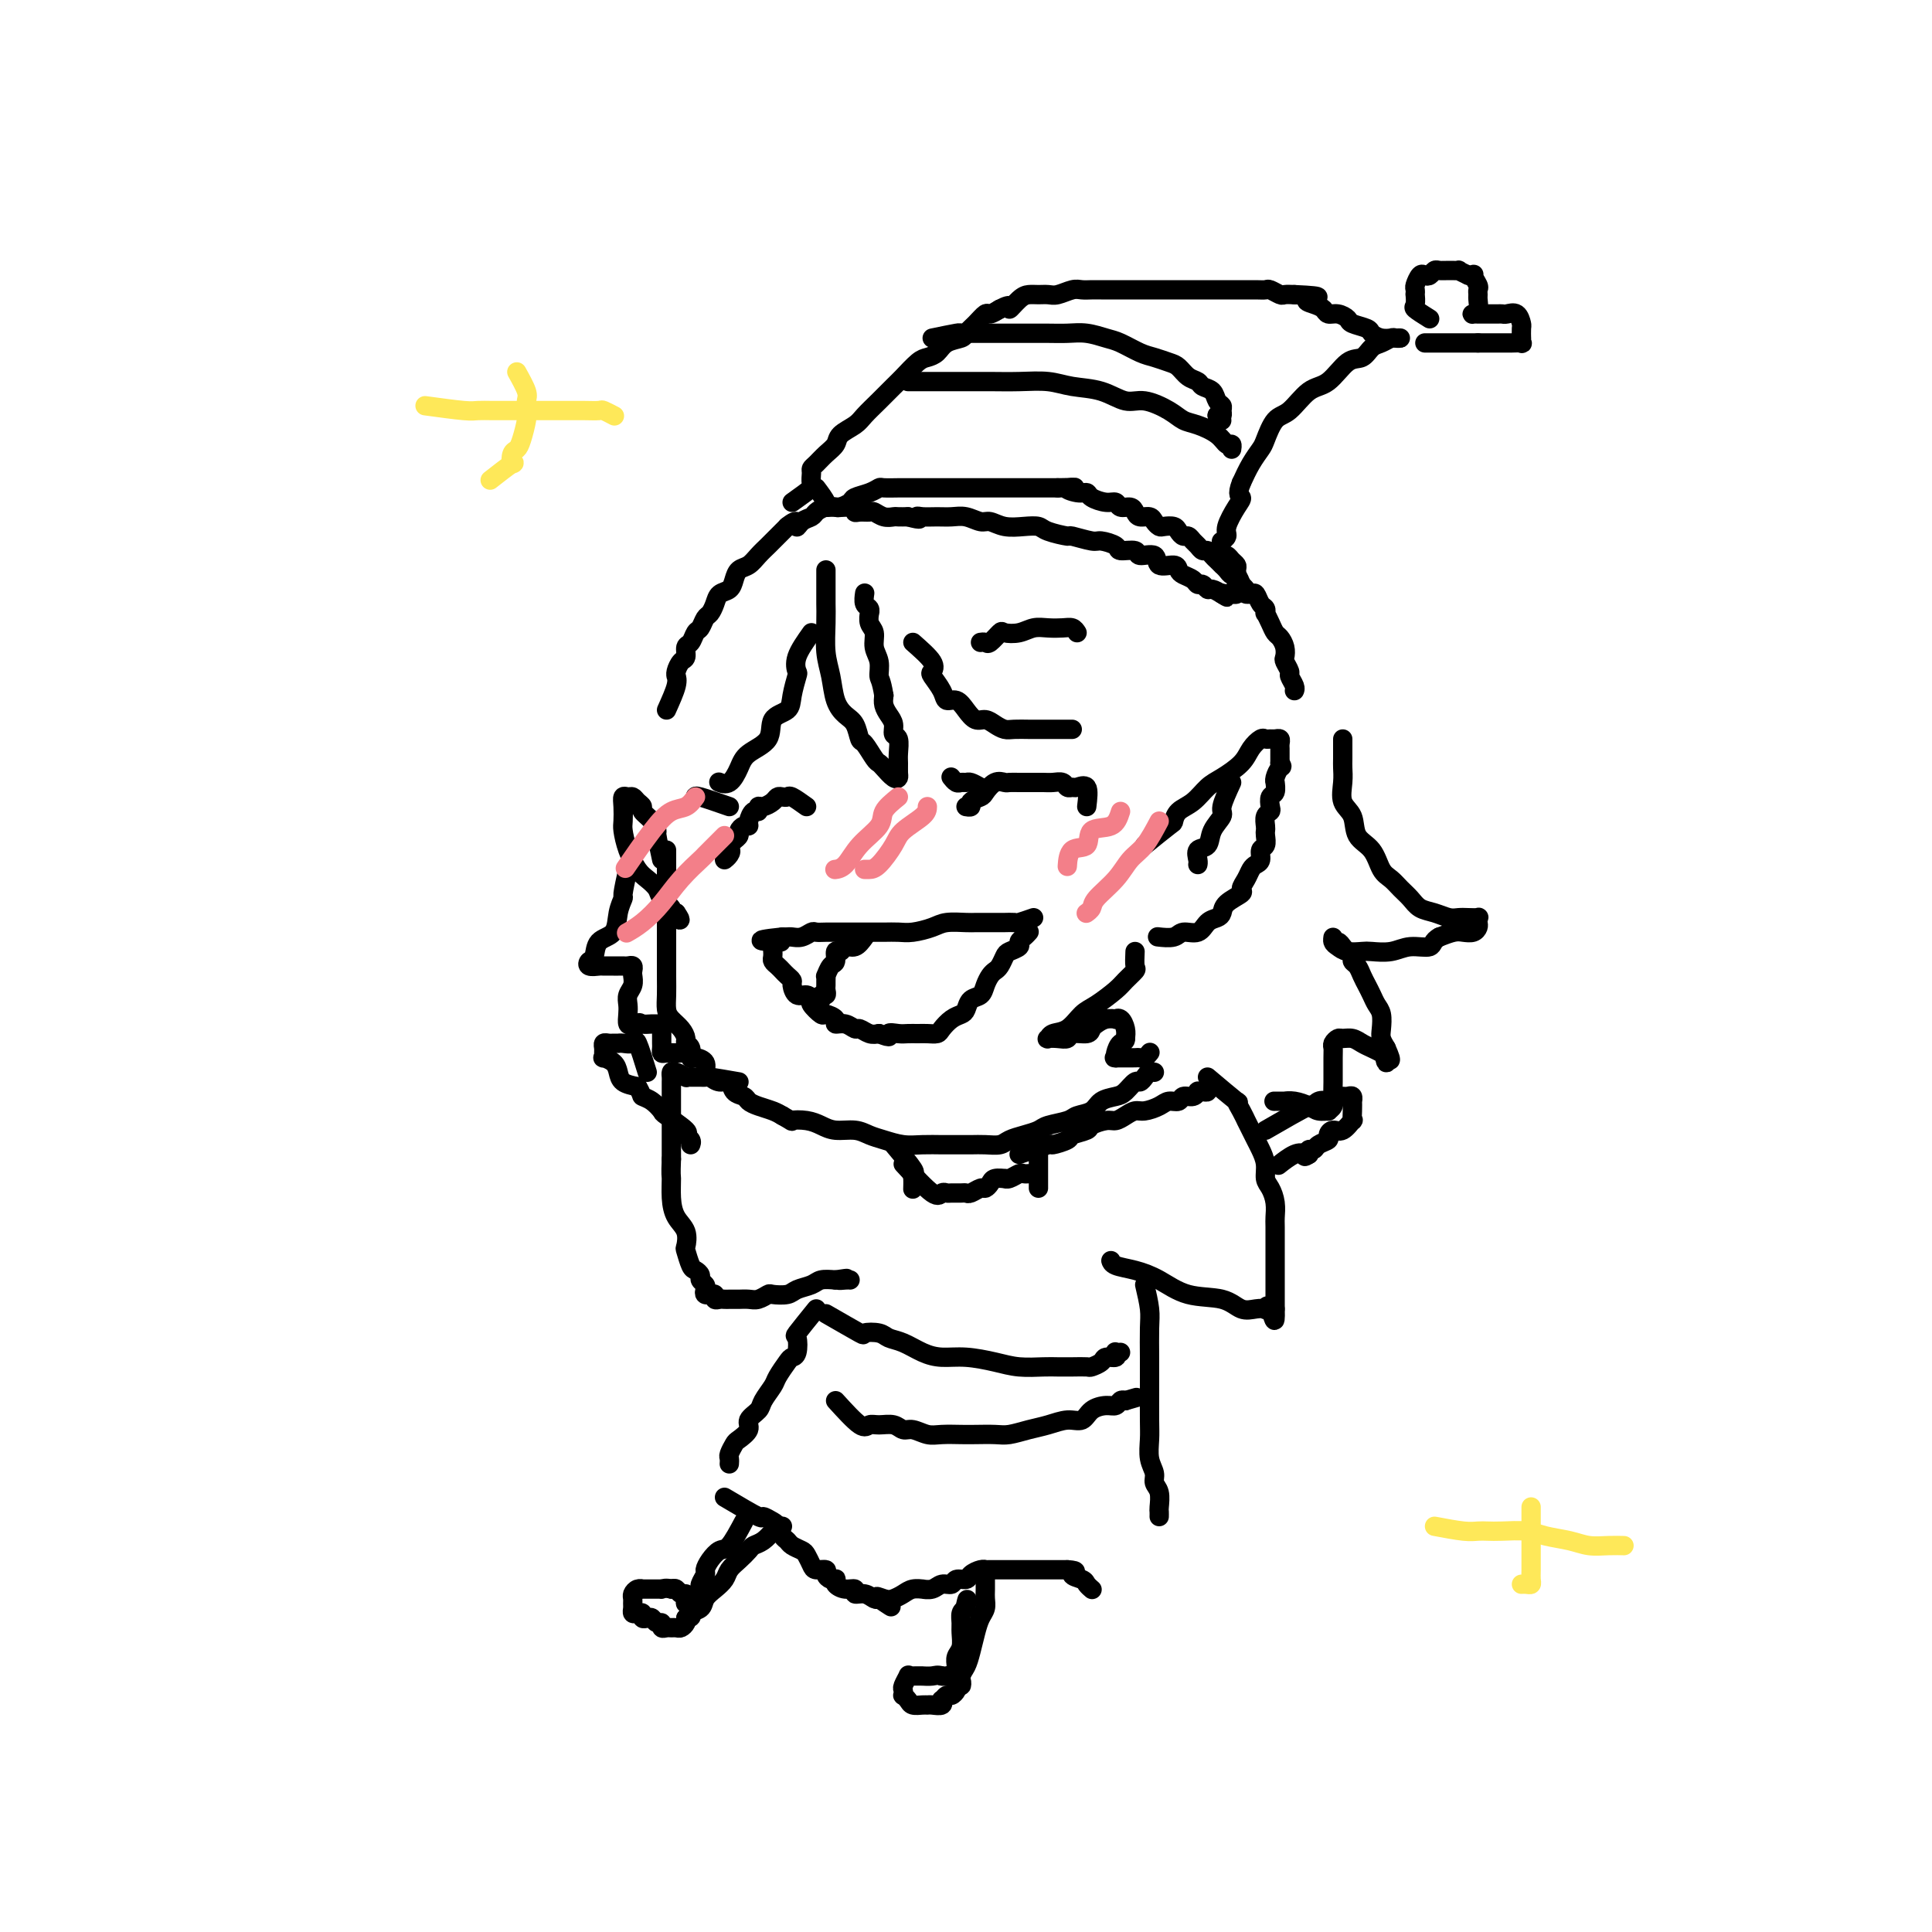<svg viewBox='0 0 400 400' version='1.1' xmlns='http://www.w3.org/2000/svg' xmlns:xlink='http://www.w3.org/1999/xlink'><g fill='none' stroke='#000000' stroke-width='4' stroke-linecap='round' stroke-linejoin='round'><path d='M138,176c-0.000,1.851 -0.000,3.703 0,5c0.000,1.297 0.000,2.041 0,3c-0.000,0.959 -0.001,2.133 0,4c0.001,1.867 0.002,4.425 0,7c-0.002,2.575 -0.008,5.165 0,7c0.008,1.835 0.031,2.915 0,4c-0.031,1.085 -0.114,2.175 0,3c0.114,0.825 0.427,1.386 1,2c0.573,0.614 1.407,1.283 2,2c0.593,0.717 0.945,1.484 1,2c0.055,0.516 -0.188,0.781 0,1c0.188,0.219 0.806,0.391 1,1c0.194,0.609 -0.037,1.654 0,2c0.037,0.346 0.341,-0.008 1,0c0.659,0.008 1.672,0.379 2,1c0.328,0.621 -0.029,1.494 0,2c0.029,0.506 0.446,0.646 1,1c0.554,0.354 1.247,0.921 2,1c0.753,0.079 1.566,-0.330 2,0c0.434,0.330 0.490,1.398 1,2c0.510,0.602 1.474,0.739 2,1c0.526,0.261 0.615,0.647 1,1c0.385,0.353 1.065,0.672 2,1c0.935,0.328 2.124,0.665 3,1c0.876,0.335 1.438,0.667 2,1'/><path d='M162,231c2.631,1.476 1.709,1.165 2,1c0.291,-0.165 1.796,-0.185 3,0c1.204,0.185 2.106,0.574 3,1c0.894,0.426 1.778,0.888 3,1c1.222,0.112 2.780,-0.128 4,0c1.220,0.128 2.101,0.623 3,1c0.899,0.377 1.815,0.637 3,1c1.185,0.363 2.638,0.829 4,1c1.362,0.171 2.633,0.046 4,0c1.367,-0.046 2.831,-0.011 4,0c1.169,0.011 2.041,0.000 3,0c0.959,-0.000 2.003,0.011 3,0c0.997,-0.011 1.948,-0.044 3,0c1.052,0.044 2.205,0.167 3,0c0.795,-0.167 1.232,-0.622 2,-1c0.768,-0.378 1.867,-0.679 3,-1c1.133,-0.321 2.299,-0.662 3,-1c0.701,-0.338 0.935,-0.671 2,-1c1.065,-0.329 2.961,-0.652 4,-1c1.039,-0.348 1.223,-0.722 2,-1c0.777,-0.278 2.148,-0.460 3,-1c0.852,-0.540 1.184,-1.436 2,-2c0.816,-0.564 2.117,-0.795 3,-1c0.883,-0.205 1.350,-0.384 2,-1c0.650,-0.616 1.484,-1.668 2,-2c0.516,-0.332 0.713,0.055 1,0c0.287,-0.055 0.665,-0.551 1,-1c0.335,-0.449 0.629,-0.852 1,-1c0.371,-0.148 0.820,-0.042 1,0c0.180,0.042 0.090,0.021 0,0'/><path d='M214,190c-1.213,0.423 -2.426,0.845 -3,1c-0.574,0.155 -0.510,0.041 -1,0c-0.490,-0.041 -1.533,-0.011 -2,0c-0.467,0.011 -0.359,0.002 -1,0c-0.641,-0.002 -2.032,0.002 -3,0c-0.968,-0.002 -1.512,-0.011 -2,0c-0.488,0.011 -0.921,0.041 -2,0c-1.079,-0.041 -2.806,-0.155 -4,0c-1.194,0.155 -1.856,0.577 -3,1c-1.144,0.423 -2.770,0.845 -4,1c-1.230,0.155 -2.063,0.041 -3,0c-0.937,-0.041 -1.976,-0.011 -3,0c-1.024,0.011 -2.031,0.003 -3,0c-0.969,-0.003 -1.899,-0.001 -3,0c-1.101,0.001 -2.374,-0.001 -3,0c-0.626,0.001 -0.604,0.004 -1,0c-0.396,-0.004 -1.209,-0.015 -2,0c-0.791,0.015 -1.560,0.057 -2,0c-0.440,-0.057 -0.552,-0.211 -1,0c-0.448,0.211 -1.234,0.789 -2,1c-0.766,0.211 -1.514,0.057 -2,0c-0.486,-0.057 -0.710,-0.016 -1,0c-0.290,0.016 -0.645,0.008 -1,0'/><path d='M162,194c-8.210,0.842 -2.736,0.948 -1,1c1.736,0.052 -0.267,0.052 -1,0c-0.733,-0.052 -0.196,-0.154 0,0c0.196,0.154 0.052,0.566 0,1c-0.052,0.434 -0.011,0.890 0,1c0.011,0.110 -0.008,-0.125 0,0c0.008,0.125 0.043,0.611 0,1c-0.043,0.389 -0.165,0.682 0,1c0.165,0.318 0.618,0.661 1,1c0.382,0.339 0.693,0.673 1,1c0.307,0.327 0.611,0.647 1,1c0.389,0.353 0.865,0.739 1,1c0.135,0.261 -0.071,0.397 0,1c0.071,0.603 0.418,1.672 1,2c0.582,0.328 1.397,-0.085 2,0c0.603,0.085 0.993,0.666 1,1c0.007,0.334 -0.367,0.419 0,1c0.367,0.581 1.477,1.657 2,2c0.523,0.343 0.459,-0.048 1,0c0.541,0.048 1.688,0.534 2,1c0.312,0.466 -0.212,0.913 0,1c0.212,0.087 1.159,-0.187 2,0c0.841,0.187 1.576,0.834 2,1c0.424,0.166 0.537,-0.147 1,0c0.463,0.147 1.275,0.756 2,1c0.725,0.244 1.362,0.122 2,0'/><path d='M182,214c2.987,1.238 1.955,0.331 2,0c0.045,-0.331 1.168,-0.088 2,0c0.832,0.088 1.374,0.022 2,0c0.626,-0.022 1.336,0.002 2,0c0.664,-0.002 1.281,-0.028 2,0c0.719,0.028 1.541,0.111 2,0c0.459,-0.111 0.556,-0.415 1,-1c0.444,-0.585 1.236,-1.451 2,-2c0.764,-0.549 1.500,-0.780 2,-1c0.500,-0.220 0.764,-0.430 1,-1c0.236,-0.570 0.444,-1.501 1,-2c0.556,-0.499 1.458,-0.566 2,-1c0.542,-0.434 0.723,-1.233 1,-2c0.277,-0.767 0.650,-1.501 1,-2c0.350,-0.499 0.676,-0.764 1,-1c0.324,-0.236 0.646,-0.445 1,-1c0.354,-0.555 0.739,-1.458 1,-2c0.261,-0.542 0.399,-0.723 1,-1c0.601,-0.277 1.663,-0.649 2,-1c0.337,-0.351 -0.053,-0.683 0,-1c0.053,-0.317 0.550,-0.621 1,-1c0.450,-0.379 0.852,-0.833 1,-1c0.148,-0.167 0.042,-0.048 0,0c-0.042,0.048 -0.021,0.024 0,0'/><path d='M179,194c-0.641,0.880 -1.281,1.759 -2,2c-0.719,0.241 -1.516,-0.158 -2,0c-0.484,0.158 -0.655,0.873 -1,1c-0.345,0.127 -0.863,-0.335 -1,0c-0.137,0.335 0.107,1.466 0,2c-0.107,0.534 -0.564,0.472 -1,1c-0.436,0.528 -0.849,1.647 -1,2c-0.151,0.353 -0.039,-0.059 0,0c0.039,0.059 0.007,0.589 0,1c-0.007,0.411 0.012,0.702 0,1c-0.012,0.298 -0.056,0.602 0,1c0.056,0.398 0.211,0.890 0,1c-0.211,0.110 -0.788,-0.163 -1,0c-0.212,0.163 -0.061,0.761 0,1c0.061,0.239 0.030,0.120 0,0'/><path d='M225,167c0.203,-1.693 0.406,-3.386 0,-4c-0.406,-0.614 -1.421,-0.151 -2,0c-0.579,0.151 -0.721,-0.012 -1,0c-0.279,0.012 -0.695,0.199 -1,0c-0.305,-0.199 -0.501,-0.785 -1,-1c-0.499,-0.215 -1.302,-0.057 -2,0c-0.698,0.057 -1.290,0.015 -2,0c-0.710,-0.015 -1.537,-0.004 -2,0c-0.463,0.004 -0.560,-0.001 -1,0c-0.440,0.001 -1.221,0.007 -2,0c-0.779,-0.007 -1.555,-0.027 -2,0c-0.445,0.027 -0.558,0.101 -1,0c-0.442,-0.101 -1.214,-0.377 -2,0c-0.786,0.377 -1.587,1.407 -2,2c-0.413,0.593 -0.437,0.747 -1,1c-0.563,0.253 -1.667,0.604 -2,1c-0.333,0.396 0.103,0.837 0,1c-0.103,0.163 -0.744,0.046 -1,0c-0.256,-0.046 -0.128,-0.023 0,0'/><path d='M167,167c-1.178,-0.844 -2.356,-1.688 -3,-2c-0.644,-0.312 -0.753,-0.094 -1,0c-0.247,0.094 -0.630,0.062 -1,0c-0.370,-0.062 -0.725,-0.156 -1,0c-0.275,0.156 -0.469,0.562 -1,1c-0.531,0.438 -1.400,0.908 -2,1c-0.600,0.092 -0.931,-0.196 -1,0c-0.069,0.196 0.122,0.875 0,1c-0.122,0.125 -0.559,-0.303 -1,0c-0.441,0.303 -0.888,1.338 -1,2c-0.112,0.662 0.111,0.951 0,1c-0.111,0.049 -0.555,-0.142 -1,0c-0.445,0.142 -0.893,0.615 -1,1c-0.107,0.385 0.125,0.681 0,1c-0.125,0.319 -0.607,0.663 -1,1c-0.393,0.337 -0.696,0.669 -1,1'/><path d='M151,175c-1.563,1.729 -0.470,1.051 0,1c0.470,-0.051 0.319,0.525 0,1c-0.319,0.475 -0.805,0.850 -1,1c-0.195,0.150 -0.097,0.075 0,0'/><path d='M171,118c0.002,1.968 0.004,3.935 0,5c-0.004,1.065 -0.013,1.226 0,2c0.013,0.774 0.048,2.161 0,4c-0.048,1.839 -0.178,4.129 0,6c0.178,1.871 0.664,3.321 1,5c0.336,1.679 0.523,3.585 1,5c0.477,1.415 1.245,2.337 2,3c0.755,0.663 1.498,1.067 2,2c0.502,0.933 0.763,2.395 1,3c0.237,0.605 0.448,0.351 1,1c0.552,0.649 1.444,2.199 2,3c0.556,0.801 0.776,0.854 1,1c0.224,0.146 0.452,0.387 1,1c0.548,0.613 1.414,1.599 2,2c0.586,0.401 0.890,0.216 1,0c0.110,-0.216 0.025,-0.463 0,-1c-0.025,-0.537 0.008,-1.365 0,-2c-0.008,-0.635 -0.057,-1.076 0,-2c0.057,-0.924 0.222,-2.330 0,-3c-0.222,-0.670 -0.830,-0.602 -1,-1c-0.170,-0.398 0.099,-1.261 0,-2c-0.099,-0.739 -0.565,-1.353 -1,-2c-0.435,-0.647 -0.839,-1.328 -1,-2c-0.161,-0.672 -0.081,-1.336 0,-2'/><path d='M183,144c-0.553,-3.391 -0.937,-3.369 -1,-4c-0.063,-0.631 0.193,-1.914 0,-3c-0.193,-1.086 -0.837,-1.975 -1,-3c-0.163,-1.025 0.153,-2.187 0,-3c-0.153,-0.813 -0.777,-1.277 -1,-2c-0.223,-0.723 -0.046,-1.704 0,-2c0.046,-0.296 -0.040,0.092 0,0c0.040,-0.092 0.207,-0.664 0,-1c-0.207,-0.336 -0.786,-0.437 -1,-1c-0.214,-0.563 -0.061,-1.590 0,-2c0.061,-0.410 0.031,-0.205 0,0'/><path d='M168,131c-1.260,1.777 -2.521,3.554 -3,5c-0.479,1.446 -0.178,2.559 0,3c0.178,0.441 0.233,0.208 0,1c-0.233,0.792 -0.756,2.610 -1,4c-0.244,1.390 -0.211,2.353 -1,3c-0.789,0.647 -2.399,0.980 -3,2c-0.601,1.020 -0.193,2.729 -1,4c-0.807,1.271 -2.830,2.106 -4,3c-1.170,0.894 -1.489,1.848 -2,3c-0.511,1.152 -1.215,2.502 -2,3c-0.785,0.498 -1.653,0.142 -2,0c-0.347,-0.142 -0.174,-0.071 0,0'/><path d='M189,133c1.676,1.475 3.351,2.949 4,4c0.649,1.051 0.271,1.678 0,2c-0.271,0.322 -0.435,0.341 0,1c0.435,0.659 1.467,1.960 2,3c0.533,1.040 0.565,1.819 1,2c0.435,0.181 1.271,-0.236 2,0c0.729,0.236 1.350,1.125 2,2c0.650,0.875 1.328,1.737 2,2c0.672,0.263 1.339,-0.073 2,0c0.661,0.073 1.318,0.555 2,1c0.682,0.445 1.390,0.851 2,1c0.610,0.149 1.122,0.040 2,0c0.878,-0.040 2.123,-0.011 3,0c0.877,0.011 1.388,0.003 2,0c0.612,-0.003 1.327,-0.001 2,0c0.673,0.001 1.304,0.000 2,0c0.696,-0.000 1.457,-0.000 2,0c0.543,0.000 0.870,0.000 1,0c0.130,-0.000 0.065,-0.000 0,0'/><path d='M223,131c-0.268,-0.421 -0.535,-0.841 -1,-1c-0.465,-0.159 -1.126,-0.056 -2,0c-0.874,0.056 -1.959,0.066 -3,0c-1.041,-0.066 -2.037,-0.206 -3,0c-0.963,0.206 -1.893,0.759 -3,1c-1.107,0.241 -2.391,0.170 -3,0c-0.609,-0.170 -0.542,-0.438 -1,0c-0.458,0.438 -1.442,1.581 -2,2c-0.558,0.419 -0.689,0.113 -1,0c-0.311,-0.113 -0.803,-0.032 -1,0c-0.197,0.032 -0.098,0.016 0,0'/><path d='M203,163c-0.756,-0.425 -1.513,-0.850 -2,-1c-0.487,-0.150 -0.705,-0.026 -1,0c-0.295,0.026 -0.667,-0.044 -1,0c-0.333,0.044 -0.628,0.204 -1,0c-0.372,-0.204 -0.821,-0.773 -1,-1c-0.179,-0.227 -0.090,-0.114 0,0'/><path d='M151,167c-2.422,-0.844 -4.844,-1.689 -6,-2c-1.156,-0.311 -1.044,-0.089 -1,0c0.044,0.089 0.022,0.044 0,0'/><path d='M138,147c0.847,-1.883 1.694,-3.765 2,-5c0.306,-1.235 0.072,-1.821 0,-2c-0.072,-0.179 0.018,0.050 0,0c-0.018,-0.050 -0.146,-0.379 0,-1c0.146,-0.621 0.564,-1.532 1,-2c0.436,-0.468 0.890,-0.491 1,-1c0.110,-0.509 -0.125,-1.502 0,-2c0.125,-0.498 0.611,-0.500 1,-1c0.389,-0.500 0.682,-1.499 1,-2c0.318,-0.501 0.662,-0.505 1,-1c0.338,-0.495 0.672,-1.480 1,-2c0.328,-0.520 0.651,-0.576 1,-1c0.349,-0.424 0.722,-1.217 1,-2c0.278,-0.783 0.459,-1.557 1,-2c0.541,-0.443 1.443,-0.555 2,-1c0.557,-0.445 0.769,-1.222 1,-2c0.231,-0.778 0.482,-1.557 1,-2c0.518,-0.443 1.304,-0.552 2,-1c0.696,-0.448 1.303,-1.236 2,-2c0.697,-0.764 1.486,-1.504 2,-2c0.514,-0.496 0.754,-0.749 1,-1c0.246,-0.251 0.499,-0.500 1,-1c0.501,-0.500 1.251,-1.250 2,-2'/><path d='M163,109c2.588,-2.118 2.058,-0.414 2,0c-0.058,0.414 0.356,-0.464 1,-1c0.644,-0.536 1.519,-0.731 2,-1c0.481,-0.269 0.567,-0.611 1,-1c0.433,-0.389 1.214,-0.825 2,-1c0.786,-0.175 1.579,-0.088 2,0c0.421,0.088 0.470,0.177 1,0c0.530,-0.177 1.540,-0.622 2,-1c0.460,-0.378 0.369,-0.690 1,-1c0.631,-0.310 1.986,-0.619 3,-1c1.014,-0.381 1.689,-0.834 2,-1c0.311,-0.166 0.257,-0.044 1,0c0.743,0.044 2.282,0.012 3,0c0.718,-0.012 0.615,-0.003 1,0c0.385,0.003 1.257,0.001 2,0c0.743,-0.001 1.355,-0.000 2,0c0.645,0.000 1.322,0.000 2,0c0.678,-0.000 1.355,-0.000 2,0c0.645,0.000 1.257,0.000 2,0c0.743,-0.000 1.616,-0.000 2,0c0.384,0.000 0.278,0.000 1,0c0.722,-0.000 2.271,-0.000 3,0c0.729,0.000 0.637,0.000 1,0c0.363,-0.000 1.182,-0.000 2,0c0.818,0.000 1.637,0.000 2,0c0.363,-0.000 0.271,-0.000 1,0c0.729,0.000 2.278,0.000 3,0c0.722,-0.000 0.616,-0.000 1,0c0.384,0.000 1.257,0.000 2,0c0.743,-0.000 1.355,-0.000 2,0c0.645,0.000 1.322,0.000 2,0'/><path d='M219,101c5.932,-0.064 2.762,-0.223 2,0c-0.762,0.223 0.885,0.829 2,1c1.115,0.171 1.698,-0.094 2,0c0.302,0.094 0.322,0.546 1,1c0.678,0.454 2.013,0.909 3,1c0.987,0.091 1.625,-0.182 2,0c0.375,0.182 0.485,0.819 1,1c0.515,0.181 1.433,-0.092 2,0c0.567,0.092 0.782,0.550 1,1c0.218,0.450 0.439,0.891 1,1c0.561,0.109 1.464,-0.115 2,0c0.536,0.115 0.707,0.569 1,1c0.293,0.431 0.708,0.837 1,1c0.292,0.163 0.459,0.081 1,0c0.541,-0.081 1.454,-0.162 2,0c0.546,0.162 0.724,0.568 1,1c0.276,0.432 0.651,0.890 1,1c0.349,0.110 0.671,-0.129 1,0c0.329,0.129 0.666,0.626 1,1c0.334,0.374 0.667,0.625 1,1c0.333,0.375 0.668,0.875 1,1c0.332,0.125 0.663,-0.125 1,0c0.337,0.125 0.682,0.625 1,1c0.318,0.375 0.610,0.627 1,1c0.390,0.373 0.878,0.869 1,1c0.122,0.131 -0.121,-0.101 0,0c0.121,0.101 0.607,0.535 1,1c0.393,0.465 0.693,0.960 1,1c0.307,0.040 0.621,-0.374 1,0c0.379,0.374 0.823,1.535 1,2c0.177,0.465 0.089,0.232 0,0'/><path d='M257,121c2.345,2.302 1.206,2.055 1,2c-0.206,-0.055 0.519,0.080 1,0c0.481,-0.080 0.716,-0.377 1,0c0.284,0.377 0.615,1.427 1,2c0.385,0.573 0.824,0.668 1,1c0.176,0.332 0.088,0.900 0,1c-0.088,0.100 -0.178,-0.269 0,0c0.178,0.269 0.622,1.175 1,2c0.378,0.825 0.689,1.568 1,2c0.311,0.432 0.623,0.554 1,1c0.377,0.446 0.818,1.218 1,2c0.182,0.782 0.105,1.575 0,2c-0.105,0.425 -0.238,0.482 0,1c0.238,0.518 0.848,1.498 1,2c0.152,0.502 -0.155,0.526 0,1c0.155,0.474 0.773,1.397 1,2c0.227,0.603 0.065,0.887 0,1c-0.065,0.113 -0.032,0.057 0,0'/><path d='M237,175c2.011,-1.628 4.023,-3.255 5,-4c0.977,-0.745 0.921,-0.607 1,-1c0.079,-0.393 0.294,-1.315 1,-2c0.706,-0.685 1.904,-1.131 3,-2c1.096,-0.869 2.090,-2.160 3,-3c0.910,-0.840 1.735,-1.230 3,-2c1.265,-0.770 2.969,-1.919 4,-3c1.031,-1.081 1.389,-2.093 2,-3c0.611,-0.907 1.474,-1.708 2,-2c0.526,-0.292 0.715,-0.075 1,0c0.285,0.075 0.665,0.009 1,0c0.335,-0.009 0.626,0.039 1,0c0.374,-0.039 0.832,-0.165 1,0c0.168,0.165 0.045,0.622 0,1c-0.045,0.378 -0.012,0.676 0,1c0.012,0.324 0.003,0.675 0,1c-0.003,0.325 -0.001,0.626 0,1c0.001,0.374 0.000,0.821 0,1c-0.000,0.179 -0.000,0.089 0,0'/><path d='M265,158c0.680,0.897 0.379,0.640 0,1c-0.379,0.360 -0.837,1.338 -1,2c-0.163,0.662 -0.030,1.007 0,1c0.030,-0.007 -0.044,-0.367 0,0c0.044,0.367 0.204,1.459 0,2c-0.204,0.541 -0.773,0.530 -1,1c-0.227,0.470 -0.113,1.422 0,2c0.113,0.578 0.226,0.784 0,1c-0.226,0.216 -0.792,0.443 -1,1c-0.208,0.557 -0.060,1.444 0,2c0.060,0.556 0.031,0.783 0,1c-0.031,0.217 -0.064,0.426 0,1c0.064,0.574 0.224,1.515 0,2c-0.224,0.485 -0.833,0.514 -1,1c-0.167,0.486 0.108,1.430 0,2c-0.108,0.570 -0.601,0.768 -1,1c-0.399,0.232 -0.706,0.499 -1,1c-0.294,0.501 -0.576,1.237 -1,2c-0.424,0.763 -0.991,1.553 -1,2c-0.009,0.447 0.541,0.552 0,1c-0.541,0.448 -2.174,1.238 -3,2c-0.826,0.762 -0.844,1.495 -1,2c-0.156,0.505 -0.449,0.780 -1,1c-0.551,0.220 -1.360,0.385 -2,1c-0.640,0.615 -1.111,1.681 -2,2c-0.889,0.319 -2.197,-0.110 -3,0c-0.803,0.110 -1.101,0.761 -2,1c-0.899,0.239 -2.400,0.068 -3,0c-0.600,-0.068 -0.300,-0.034 0,0'/><path d='M255,162c-0.902,1.955 -1.804,3.909 -2,5c-0.196,1.091 0.316,1.318 0,2c-0.316,0.682 -1.458,1.819 -2,3c-0.542,1.181 -0.485,2.408 -1,3c-0.515,0.592 -1.602,0.551 -2,1c-0.398,0.449 -0.107,1.390 0,2c0.107,0.610 0.031,0.889 0,1c-0.031,0.111 -0.015,0.056 0,0'/><path d='M278,153c0.004,1.527 0.008,3.054 0,4c-0.008,0.946 -0.029,1.310 0,2c0.029,0.690 0.109,1.705 0,3c-0.109,1.295 -0.405,2.868 0,4c0.405,1.132 1.512,1.822 2,3c0.488,1.178 0.357,2.843 1,4c0.643,1.157 2.059,1.804 3,3c0.941,1.196 1.406,2.940 2,4c0.594,1.060 1.317,1.436 2,2c0.683,0.564 1.327,1.318 2,2c0.673,0.682 1.373,1.293 2,2c0.627,0.707 1.179,1.510 2,2c0.821,0.490 1.912,0.667 3,1c1.088,0.333 2.172,0.820 3,1c0.828,0.180 1.399,0.051 2,0c0.601,-0.051 1.234,-0.025 2,0c0.766,0.025 1.667,0.049 2,0c0.333,-0.049 0.097,-0.171 0,0c-0.097,0.171 -0.056,0.633 0,1c0.056,0.367 0.125,0.637 0,1c-0.125,0.363 -0.446,0.819 -1,1c-0.554,0.181 -1.341,0.087 -2,0c-0.659,-0.087 -1.188,-0.168 -2,0c-0.812,0.168 -1.906,0.584 -3,1'/><path d='M298,194c-1.497,0.779 -1.239,1.725 -2,2c-0.761,0.275 -2.539,-0.122 -4,0c-1.461,0.122 -2.604,0.762 -4,1c-1.396,0.238 -3.043,0.076 -4,0c-0.957,-0.076 -1.223,-0.064 -2,0c-0.777,0.064 -2.065,0.179 -3,0c-0.935,-0.179 -1.515,-0.651 -2,-1c-0.485,-0.349 -0.873,-0.574 -1,-1c-0.127,-0.426 0.007,-1.053 0,-1c-0.007,0.053 -0.156,0.788 0,1c0.156,0.212 0.615,-0.098 1,0c0.385,0.098 0.695,0.603 1,1c0.305,0.397 0.607,0.687 1,1c0.393,0.313 0.879,0.650 1,1c0.121,0.350 -0.122,0.712 0,1c0.122,0.288 0.610,0.500 1,1c0.390,0.500 0.683,1.288 1,2c0.317,0.712 0.660,1.349 1,2c0.340,0.651 0.679,1.315 1,2c0.321,0.685 0.625,1.391 1,2c0.375,0.609 0.822,1.122 1,2c0.178,0.878 0.086,2.121 0,3c-0.086,0.879 -0.168,1.394 0,2c0.168,0.606 0.584,1.303 1,2'/><path d='M287,217c1.704,3.783 0.465,2.240 0,2c-0.465,-0.240 -0.155,0.823 0,1c0.155,0.177 0.155,-0.531 0,-1c-0.155,-0.469 -0.465,-0.700 -1,-1c-0.535,-0.300 -1.295,-0.670 -2,-1c-0.705,-0.330 -1.356,-0.621 -2,-1c-0.644,-0.379 -1.283,-0.845 -2,-1c-0.717,-0.155 -1.513,0.000 -2,0c-0.487,-0.000 -0.666,-0.155 -1,0c-0.334,0.155 -0.822,0.622 -1,1c-0.178,0.378 -0.047,0.668 0,1c0.047,0.332 0.008,0.706 0,2c-0.008,1.294 0.014,3.509 0,5c-0.014,1.491 -0.062,2.257 0,3c0.062,0.743 0.236,1.464 0,2c-0.236,0.536 -0.881,0.886 -1,1c-0.119,0.114 0.290,-0.008 0,0c-0.290,0.008 -1.277,0.146 -2,0c-0.723,-0.146 -1.182,-0.575 -2,-1c-0.818,-0.425 -1.995,-0.846 -3,-1c-1.005,-0.154 -1.836,-0.041 -2,0c-0.164,0.041 0.341,0.011 0,0c-0.341,-0.011 -1.526,-0.003 -2,0c-0.474,0.003 -0.237,0.002 0,0'/><path d='M137,178c-0.436,-2.046 -0.873,-4.092 -1,-5c-0.127,-0.908 0.054,-0.677 0,-1c-0.054,-0.323 -0.343,-1.201 -1,-2c-0.657,-0.799 -1.681,-1.520 -2,-2c-0.319,-0.480 0.069,-0.718 0,-1c-0.069,-0.282 -0.593,-0.607 -1,-1c-0.407,-0.393 -0.697,-0.856 -1,-1c-0.303,-0.144 -0.618,0.029 -1,0c-0.382,-0.029 -0.832,-0.259 -1,0c-0.168,0.259 -0.053,1.007 0,2c0.053,0.993 0.044,2.230 0,3c-0.044,0.770 -0.124,1.074 0,2c0.124,0.926 0.452,2.474 1,4c0.548,1.526 1.318,3.028 2,4c0.682,0.972 1.278,1.413 2,2c0.722,0.587 1.569,1.320 2,2c0.431,0.680 0.445,1.306 1,2c0.555,0.694 1.649,1.456 2,2c0.351,0.544 -0.043,0.870 0,1c0.043,0.130 0.521,0.065 1,0'/><path d='M140,189c1.556,2.244 0.444,1.356 0,1c-0.444,-0.356 -0.222,-0.178 0,0'/><path d='M130,180c-0.451,2.061 -0.902,4.122 -1,5c-0.098,0.878 0.157,0.571 0,1c-0.157,0.429 -0.725,1.592 -1,3c-0.275,1.408 -0.258,3.061 -1,4c-0.742,0.939 -2.244,1.166 -3,2c-0.756,0.834 -0.765,2.276 -1,3c-0.235,0.724 -0.697,0.730 -1,1c-0.303,0.270 -0.446,0.804 0,1c0.446,0.196 1.482,0.052 2,0c0.518,-0.052 0.520,-0.014 1,0c0.480,0.014 1.439,0.003 2,0c0.561,-0.003 0.725,0.002 1,0c0.275,-0.002 0.662,-0.013 1,0c0.338,0.013 0.627,0.048 1,0c0.373,-0.048 0.828,-0.179 1,0c0.172,0.179 0.060,0.667 0,1c-0.060,0.333 -0.068,0.512 0,1c0.068,0.488 0.214,1.287 0,2c-0.214,0.713 -0.787,1.340 -1,2c-0.213,0.660 -0.068,1.352 0,2c0.068,0.648 0.057,1.251 0,2c-0.057,0.749 -0.159,1.642 0,2c0.159,0.358 0.580,0.179 1,0'/><path d='M131,212c0.190,1.856 0.664,0.497 1,0c0.336,-0.497 0.535,-0.130 1,0c0.465,0.130 1.196,0.024 2,0c0.804,-0.024 1.679,0.035 2,0c0.321,-0.035 0.086,-0.164 0,0c-0.086,0.164 -0.023,0.621 0,1c0.023,0.379 0.006,0.680 0,1c-0.006,0.320 0.000,0.660 0,1c-0.000,0.340 -0.007,0.679 0,1c0.007,0.321 0.029,0.622 0,1c-0.029,0.378 -0.109,0.833 0,1c0.109,0.167 0.406,0.045 1,0c0.594,-0.045 1.483,-0.013 2,0c0.517,0.013 0.660,0.007 1,0c0.340,-0.007 0.876,-0.016 1,0c0.124,0.016 -0.163,0.056 0,0c0.163,-0.056 0.775,-0.207 1,0c0.225,0.207 0.064,0.774 0,1c-0.064,0.226 -0.032,0.113 0,0'/></g>
<g fill='none' stroke='#F37F89' stroke-width='4' stroke-linecap='round' stroke-linejoin='round'><path d='M192,167c-0.010,0.566 -0.019,1.132 -1,2c-0.981,0.868 -2.932,2.036 -4,3c-1.068,0.964 -1.253,1.722 -2,3c-0.747,1.278 -2.056,3.074 -3,4c-0.944,0.926 -1.523,0.980 -2,1c-0.477,0.020 -0.850,0.006 -1,0c-0.150,-0.006 -0.075,-0.003 0,0'/><path d='M186,165c-1.256,1.019 -2.512,2.038 -3,3c-0.488,0.962 -0.208,1.865 -1,3c-0.792,1.135 -2.657,2.500 -4,4c-1.343,1.500 -2.164,3.134 -3,4c-0.836,0.866 -1.687,0.964 -2,1c-0.313,0.036 -0.090,0.010 0,0c0.090,-0.010 0.045,-0.005 0,0'/><path d='M240,170c-0.988,1.866 -1.977,3.732 -3,5c-1.023,1.268 -2.082,1.937 -3,3c-0.918,1.063 -1.696,2.520 -3,4c-1.304,1.480 -3.133,2.984 -4,4c-0.867,1.016 -0.772,1.543 -1,2c-0.228,0.457 -0.779,0.845 -1,1c-0.221,0.155 -0.110,0.078 0,0'/><path d='M232,168c-0.400,1.244 -0.801,2.488 -2,3c-1.199,0.512 -3.197,0.292 -4,1c-0.803,0.708 -0.411,2.344 -1,3c-0.589,0.656 -2.159,0.330 -3,1c-0.841,0.670 -0.955,2.334 -1,3c-0.045,0.666 -0.023,0.333 0,0'/><path d='M150,173c-1.673,1.666 -3.346,3.331 -4,4c-0.654,0.669 -0.288,0.341 -1,1c-0.712,0.659 -2.503,2.307 -4,4c-1.497,1.693 -2.700,3.433 -4,5c-1.300,1.567 -2.696,2.960 -4,4c-1.304,1.040 -2.515,1.726 -3,2c-0.485,0.274 -0.242,0.137 0,0'/><path d='M144,165c-0.587,0.797 -1.174,1.595 -2,2c-0.826,0.405 -1.892,0.418 -3,1c-1.108,0.582 -2.260,1.734 -4,4c-1.740,2.266 -4.069,5.648 -5,7c-0.931,1.352 -0.466,0.676 0,0'/></g>
<g fill='none' stroke='#000000' stroke-width='4' stroke-linecap='round' stroke-linejoin='round'><path d='M164,104c1.692,-1.209 3.384,-2.417 4,-3c0.616,-0.583 0.157,-0.540 0,-1c-0.157,-0.460 -0.010,-1.421 0,-2c0.010,-0.579 -0.115,-0.774 0,-1c0.115,-0.226 0.472,-0.483 1,-1c0.528,-0.517 1.229,-1.292 2,-2c0.771,-0.708 1.613,-1.347 2,-2c0.387,-0.653 0.320,-1.320 1,-2c0.680,-0.680 2.106,-1.374 3,-2c0.894,-0.626 1.254,-1.183 2,-2c0.746,-0.817 1.876,-1.893 3,-3c1.124,-1.107 2.241,-2.246 3,-3c0.759,-0.754 1.161,-1.123 2,-2c0.839,-0.877 2.116,-2.263 3,-3c0.884,-0.737 1.374,-0.827 2,-1c0.626,-0.173 1.389,-0.430 2,-1c0.611,-0.570 1.071,-1.453 2,-2c0.929,-0.547 2.328,-0.759 3,-1c0.672,-0.241 0.616,-0.512 1,-1c0.384,-0.488 1.206,-1.193 2,-2c0.794,-0.807 1.560,-1.717 2,-2c0.440,-0.283 0.554,0.062 1,0c0.446,-0.062 1.223,-0.531 2,-1'/><path d='M207,64c2.987,-1.597 1.955,-0.088 2,0c0.045,0.088 1.166,-1.243 2,-2c0.834,-0.757 1.382,-0.939 2,-1c0.618,-0.061 1.306,-0.002 2,0c0.694,0.002 1.394,-0.052 2,0c0.606,0.052 1.120,0.210 2,0c0.880,-0.210 2.127,-0.788 3,-1c0.873,-0.212 1.371,-0.057 2,0c0.629,0.057 1.390,0.015 2,0c0.610,-0.015 1.069,-0.004 2,0c0.931,0.004 2.332,0.001 3,0c0.668,-0.001 0.602,-0.000 1,0c0.398,0.000 1.261,0.000 2,0c0.739,-0.000 1.353,-0.000 2,0c0.647,0.000 1.328,0.000 2,0c0.672,-0.000 1.335,-0.000 2,0c0.665,0.000 1.332,0.000 2,0c0.668,-0.000 1.339,-0.000 2,0c0.661,0.000 1.314,0.000 2,0c0.686,-0.000 1.406,-0.000 2,0c0.594,0.000 1.060,0.000 2,0c0.940,-0.000 2.352,-0.000 3,0c0.648,0.000 0.531,0.000 1,0c0.469,-0.000 1.525,-0.001 2,0c0.475,0.001 0.369,0.004 1,0c0.631,-0.004 2.000,-0.015 3,0c1.000,0.015 1.633,0.057 2,0c0.367,-0.057 0.470,-0.211 1,0c0.530,0.211 1.489,0.788 2,1c0.511,0.212 0.575,0.061 1,0c0.425,-0.061 1.213,-0.030 2,0'/><path d='M268,61c7.765,0.332 4.177,0.663 3,1c-1.177,0.337 0.056,0.682 1,1c0.944,0.318 1.599,0.610 2,1c0.401,0.390 0.549,0.878 1,1c0.451,0.122 1.205,-0.122 2,0c0.795,0.122 1.630,0.611 2,1c0.370,0.389 0.275,0.679 1,1c0.725,0.321 2.271,0.675 3,1c0.729,0.325 0.643,0.623 1,1c0.357,0.377 1.158,0.833 2,1c0.842,0.167 1.725,0.045 2,0c0.275,-0.045 -0.058,-0.013 0,0c0.058,0.013 0.507,0.007 1,0c0.493,-0.007 1.030,-0.014 1,0c-0.030,0.014 -0.626,0.050 -1,0c-0.374,-0.050 -0.525,-0.185 -1,0c-0.475,0.185 -1.274,0.691 -2,1c-0.726,0.309 -1.379,0.423 -2,1c-0.621,0.577 -1.208,1.619 -2,2c-0.792,0.381 -1.787,0.102 -3,1c-1.213,0.898 -2.644,2.972 -4,4c-1.356,1.028 -2.639,1.009 -4,2c-1.361,0.991 -2.801,2.992 -4,4c-1.199,1.008 -2.155,1.024 -3,2c-0.845,0.976 -1.577,2.911 -2,4c-0.423,1.089 -0.537,1.332 -1,2c-0.463,0.668 -1.275,1.762 -2,3c-0.725,1.238 -1.362,2.619 -2,4'/><path d='M257,100c-1.056,2.627 -0.196,2.693 0,3c0.196,0.307 -0.274,0.853 -1,2c-0.726,1.147 -1.710,2.895 -2,4c-0.290,1.105 0.114,1.567 0,2c-0.114,0.433 -0.747,0.838 -1,1c-0.253,0.162 -0.127,0.081 0,0'/><path d='M296,66c-1.268,-0.795 -2.536,-1.589 -3,-2c-0.464,-0.411 -0.125,-0.437 0,-1c0.125,-0.563 0.037,-1.661 0,-2c-0.037,-0.339 -0.021,0.081 0,0c0.021,-0.081 0.047,-0.662 0,-1c-0.047,-0.338 -0.167,-0.434 0,-1c0.167,-0.566 0.621,-1.602 1,-2c0.379,-0.398 0.681,-0.159 1,0c0.319,0.159 0.654,0.239 1,0c0.346,-0.239 0.704,-0.797 1,-1c0.296,-0.203 0.530,-0.052 1,0c0.470,0.052 1.178,0.004 2,0c0.822,-0.004 1.760,0.038 2,0c0.240,-0.038 -0.217,-0.154 0,0c0.217,0.154 1.109,0.577 2,1'/><path d='M304,57c1.713,-0.109 0.995,-0.381 1,0c0.005,0.381 0.734,1.415 1,2c0.266,0.585 0.068,0.721 0,1c-0.068,0.279 -0.005,0.702 0,1c0.005,0.298 -0.047,0.472 0,1c0.047,0.528 0.193,1.409 0,2c-0.193,0.591 -0.725,0.890 -1,1c-0.275,0.110 -0.291,0.029 0,0c0.291,-0.029 0.890,-0.008 1,0c0.110,0.008 -0.270,0.003 0,0c0.270,-0.003 1.189,-0.003 2,0c0.811,0.003 1.513,0.008 2,0c0.487,-0.008 0.757,-0.029 1,0c0.243,0.029 0.457,0.107 1,0c0.543,-0.107 1.413,-0.397 2,0c0.587,0.397 0.889,1.483 1,2c0.111,0.517 0.031,0.464 0,1c-0.031,0.536 -0.014,1.660 0,2c0.014,0.340 0.026,-0.105 0,0c-0.026,0.105 -0.089,0.760 0,1c0.089,0.240 0.331,0.064 0,0c-0.331,-0.064 -1.233,-0.017 -2,0c-0.767,0.017 -1.399,0.005 -2,0c-0.601,-0.005 -1.172,-0.001 -2,0c-0.828,0.001 -1.914,0.001 -3,0'/><path d='M306,71c-1.919,0.000 -2.216,0.000 -3,0c-0.784,0.000 -2.056,0.000 -3,0c-0.944,-0.000 -1.560,0.000 -2,0c-0.440,0.000 -0.706,0.000 -1,0c-0.294,0.000 -0.618,0.000 -1,0c-0.382,0.000 -0.824,0.000 -1,0c-0.176,0.000 -0.088,0.000 0,0'/><path d='M193,70c2.047,-0.423 4.095,-0.845 5,-1c0.905,-0.155 0.668,-0.041 1,0c0.332,0.041 1.234,0.011 2,0c0.766,-0.011 1.397,-0.003 2,0c0.603,0.003 1.179,0.001 2,0c0.821,-0.001 1.889,0.000 3,0c1.111,-0.000 2.267,-0.001 3,0c0.733,0.001 1.043,0.003 2,0c0.957,-0.003 2.562,-0.013 4,0c1.438,0.013 2.710,0.049 4,0c1.290,-0.049 2.599,-0.182 4,0c1.401,0.182 2.893,0.679 4,1c1.107,0.321 1.830,0.466 3,1c1.170,0.534 2.789,1.456 4,2c1.211,0.544 2.016,0.709 3,1c0.984,0.291 2.146,0.708 3,1c0.854,0.292 1.398,0.458 2,1c0.602,0.542 1.260,1.458 2,2c0.740,0.542 1.561,0.708 2,1c0.439,0.292 0.496,0.708 1,1c0.504,0.292 1.456,0.460 2,1c0.544,0.540 0.679,1.451 1,2c0.321,0.549 0.828,0.735 1,1c0.172,0.265 0.008,0.610 0,1c-0.008,0.390 0.141,0.826 0,1c-0.141,0.174 -0.570,0.087 -1,0'/><path d='M252,86c1.667,1.833 0.833,0.917 0,0'/><path d='M188,79c2.257,0.000 4.513,0.000 6,0c1.487,-0.000 2.203,-0.001 3,0c0.797,0.001 1.674,0.004 3,0c1.326,-0.004 3.102,-0.013 5,0c1.898,0.013 3.918,0.050 6,0c2.082,-0.050 4.225,-0.187 6,0c1.775,0.187 3.182,0.697 5,1c1.818,0.303 4.048,0.400 6,1c1.952,0.600 3.627,1.704 5,2c1.373,0.296 2.444,-0.217 4,0c1.556,0.217 3.597,1.162 5,2c1.403,0.838 2.170,1.568 3,2c0.830,0.432 1.725,0.564 3,1c1.275,0.436 2.930,1.175 4,2c1.070,0.825 1.555,1.737 2,2c0.445,0.263 0.851,-0.121 1,0c0.149,0.121 0.043,0.749 0,1c-0.043,0.251 -0.021,0.126 0,0'/><path d='M215,237c0.000,1.632 0.000,3.264 0,4c0.000,0.736 -0.000,0.576 0,1c0.000,0.424 0.000,1.433 0,2c-0.000,0.567 0.000,0.691 0,1c0.000,0.309 0.000,0.803 0,1c0.000,0.197 0.000,0.099 0,0'/><path d='M185,237c1.691,2.014 3.381,4.028 4,5c0.619,0.972 0.166,0.901 0,1c-0.166,0.099 -0.044,0.367 0,1c0.044,0.633 0.012,1.632 0,2c-0.012,0.368 -0.003,0.105 0,0c0.003,-0.105 0.002,-0.053 0,0'/><path d='M187,241c2.335,2.536 4.671,5.072 6,6c1.329,0.928 1.652,0.248 2,0c0.348,-0.248 0.722,-0.065 1,0c0.278,0.065 0.459,0.014 1,0c0.541,-0.014 1.440,0.011 2,0c0.560,-0.011 0.780,-0.058 1,0c0.220,0.058 0.439,0.222 1,0c0.561,-0.222 1.464,-0.830 2,-1c0.536,-0.170 0.703,0.098 1,0c0.297,-0.098 0.722,-0.561 1,-1c0.278,-0.439 0.407,-0.853 1,-1c0.593,-0.147 1.650,-0.025 2,0c0.350,0.025 -0.008,-0.046 0,0c0.008,0.046 0.381,0.208 1,0c0.619,-0.208 1.486,-0.788 2,-1c0.514,-0.212 0.677,-0.057 1,0c0.323,0.057 0.807,0.016 1,0c0.193,-0.016 0.097,-0.008 0,0'/><path d='M211,239c2.512,-0.869 5.024,-1.739 6,-2c0.976,-0.261 0.417,0.085 1,0c0.583,-0.085 2.310,-0.601 3,-1c0.690,-0.399 0.345,-0.681 1,-1c0.655,-0.319 2.311,-0.677 3,-1c0.689,-0.323 0.411,-0.612 1,-1c0.589,-0.388 2.043,-0.874 3,-1c0.957,-0.126 1.415,0.107 2,0c0.585,-0.107 1.297,-0.555 2,-1c0.703,-0.445 1.397,-0.889 2,-1c0.603,-0.111 1.116,0.110 2,0c0.884,-0.110 2.138,-0.550 3,-1c0.862,-0.450 1.331,-0.909 2,-1c0.669,-0.091 1.537,0.186 2,0c0.463,-0.186 0.519,-0.835 1,-1c0.481,-0.165 1.387,0.153 2,0c0.613,-0.153 0.935,-0.777 1,-1c0.065,-0.223 -0.126,-0.046 0,0c0.126,0.046 0.570,-0.039 1,0c0.430,0.039 0.847,0.203 1,0c0.153,-0.203 0.044,-0.772 0,-1c-0.044,-0.228 -0.022,-0.114 0,0'/><path d='M250,223c2.558,2.157 5.115,4.314 6,5c0.885,0.686 0.096,-0.097 0,0c-0.096,0.097 0.499,1.076 1,2c0.501,0.924 0.907,1.794 1,2c0.093,0.206 -0.129,-0.251 0,0c0.129,0.251 0.608,1.212 1,2c0.392,0.788 0.696,1.404 1,2c0.304,0.596 0.607,1.173 1,2c0.393,0.827 0.876,1.902 1,3c0.124,1.098 -0.110,2.217 0,3c0.110,0.783 0.565,1.230 1,2c0.435,0.770 0.848,1.864 1,3c0.152,1.136 0.041,2.315 0,3c-0.041,0.685 -0.011,0.876 0,2c0.011,1.124 0.003,3.183 0,4c-0.003,0.817 -0.001,0.394 0,1c0.001,0.606 0.000,2.242 0,3c-0.000,0.758 -0.000,0.637 0,1c0.000,0.363 0.000,1.211 0,2c-0.000,0.789 -0.000,1.521 0,2c0.000,0.479 0.000,0.706 0,1c-0.000,0.294 -0.000,0.656 0,1c0.000,0.344 0.000,0.670 0,1c-0.000,0.330 -0.000,0.665 0,1'/><path d='M264,271c0.150,4.642 -0.476,1.246 -1,0c-0.524,-1.246 -0.945,-0.341 -1,0c-0.055,0.341 0.255,0.118 0,0c-0.255,-0.118 -1.074,-0.132 -2,0c-0.926,0.132 -1.958,0.411 -3,0c-1.042,-0.411 -2.093,-1.510 -4,-2c-1.907,-0.490 -4.669,-0.370 -7,-1c-2.331,-0.630 -4.232,-2.011 -6,-3c-1.768,-0.989 -3.402,-1.585 -5,-2c-1.598,-0.415 -3.161,-0.650 -4,-1c-0.839,-0.350 -0.954,-0.814 -1,-1c-0.046,-0.186 -0.023,-0.093 0,0'/><path d='M153,224c-2.446,-0.423 -4.893,-0.845 -6,-1c-1.107,-0.155 -0.875,-0.042 -1,0c-0.125,0.042 -0.606,0.012 -1,0c-0.394,-0.012 -0.701,-0.007 -1,0c-0.299,0.007 -0.592,0.015 -1,0c-0.408,-0.015 -0.932,-0.054 -1,0c-0.068,0.054 0.322,0.199 0,0c-0.322,-0.199 -1.354,-0.744 -2,-1c-0.646,-0.256 -0.905,-0.224 -1,0c-0.095,0.224 -0.025,0.640 0,1c0.025,0.360 0.007,0.663 0,1c-0.007,0.337 -0.002,0.707 0,1c0.002,0.293 0.000,0.507 0,1c-0.000,0.493 -0.000,1.265 0,2c0.000,0.735 0.000,1.434 0,2c-0.000,0.566 -0.000,0.998 0,2c0.000,1.002 0.000,2.572 0,4c-0.000,1.428 -0.000,2.714 0,4'/><path d='M139,240c-0.147,3.503 -0.015,3.261 0,4c0.015,0.739 -0.088,2.458 0,4c0.088,1.542 0.366,2.907 1,4c0.634,1.093 1.622,1.914 2,3c0.378,1.086 0.144,2.438 0,3c-0.144,0.562 -0.197,0.336 0,1c0.197,0.664 0.645,2.220 1,3c0.355,0.780 0.617,0.786 1,1c0.383,0.214 0.886,0.635 1,1c0.114,0.365 -0.162,0.672 0,1c0.162,0.328 0.760,0.677 1,1c0.240,0.323 0.121,0.622 0,1c-0.121,0.378 -0.243,0.837 0,1c0.243,0.163 0.853,0.030 1,0c0.147,-0.030 -0.168,0.045 0,0c0.168,-0.045 0.818,-0.208 1,0c0.182,0.208 -0.106,0.788 0,1c0.106,0.212 0.605,0.057 1,0c0.395,-0.057 0.686,-0.016 1,0c0.314,0.016 0.650,0.005 1,0c0.350,-0.005 0.714,-0.005 1,0c0.286,0.005 0.494,0.015 1,0c0.506,-0.015 1.308,-0.056 2,0c0.692,0.056 1.272,0.208 2,0c0.728,-0.208 1.602,-0.777 2,-1c0.398,-0.223 0.318,-0.102 1,0c0.682,0.102 2.125,0.185 3,0c0.875,-0.185 1.183,-0.637 2,-1c0.817,-0.363 2.143,-0.636 3,-1c0.857,-0.364 1.245,-0.818 2,-1c0.755,-0.182 1.878,-0.091 3,0'/><path d='M173,265c4.049,-0.619 1.673,-0.166 1,0c-0.673,0.166 0.357,0.045 1,0c0.643,-0.045 0.898,-0.013 1,0c0.102,0.013 0.051,0.006 0,0'/><path d='M169,271c-1.684,2.084 -3.367,4.167 -4,5c-0.633,0.833 -0.215,0.415 0,1c0.215,0.585 0.228,2.172 0,3c-0.228,0.828 -0.695,0.897 -1,1c-0.305,0.103 -0.447,0.240 -1,1c-0.553,0.760 -1.515,2.143 -2,3c-0.485,0.857 -0.492,1.188 -1,2c-0.508,0.812 -1.516,2.105 -2,3c-0.484,0.895 -0.444,1.390 -1,2c-0.556,0.610 -1.708,1.333 -2,2c-0.292,0.667 0.276,1.278 0,2c-0.276,0.722 -1.394,1.556 -2,2c-0.606,0.444 -0.698,0.497 -1,1c-0.302,0.503 -0.813,1.455 -1,2c-0.187,0.545 -0.050,0.682 0,1c0.050,0.318 0.014,0.816 0,1c-0.014,0.184 -0.004,0.052 0,0c0.004,-0.052 0.002,-0.026 0,0'/><path d='M150,310c2.900,1.717 5.799,3.433 7,4c1.201,0.567 0.703,-0.017 1,0c0.297,0.017 1.388,0.634 2,1c0.612,0.366 0.745,0.479 1,1c0.255,0.521 0.631,1.448 1,2c0.369,0.552 0.729,0.729 1,1c0.271,0.271 0.453,0.637 1,1c0.547,0.363 1.461,0.723 2,1c0.539,0.277 0.704,0.469 1,1c0.296,0.531 0.723,1.400 1,2c0.277,0.600 0.404,0.932 1,1c0.596,0.068 1.663,-0.126 2,0c0.337,0.126 -0.055,0.572 0,1c0.055,0.428 0.556,0.837 1,1c0.444,0.163 0.831,0.081 1,0c0.169,-0.081 0.121,-0.161 0,0c-0.121,0.161 -0.314,0.564 0,1c0.314,0.436 1.134,0.905 2,1c0.866,0.095 1.776,-0.185 2,0c0.224,0.185 -0.239,0.833 0,1c0.239,0.167 1.180,-0.147 2,0c0.820,0.147 1.520,0.756 2,1c0.480,0.244 0.740,0.122 1,0'/><path d='M182,331c4.915,3.252 1.203,0.882 0,0c-1.203,-0.882 0.102,-0.275 1,0c0.898,0.275 1.388,0.217 2,0c0.612,-0.217 1.347,-0.593 2,-1c0.653,-0.407 1.224,-0.845 2,-1c0.776,-0.155 1.756,-0.026 2,0c0.244,0.026 -0.248,-0.049 0,0c0.248,0.049 1.236,0.224 2,0c0.764,-0.224 1.303,-0.847 2,-1c0.697,-0.153 1.552,0.166 2,0c0.448,-0.166 0.488,-0.815 1,-1c0.512,-0.185 1.495,0.094 2,0c0.505,-0.094 0.531,-0.561 1,-1c0.469,-0.439 1.383,-0.850 2,-1c0.617,-0.150 0.939,-0.040 1,0c0.061,0.040 -0.138,0.011 0,0c0.138,-0.011 0.615,-0.003 1,0c0.385,0.003 0.680,0.001 1,0c0.320,-0.001 0.667,-0.000 1,0c0.333,0.000 0.652,0.000 1,0c0.348,-0.000 0.723,-0.000 1,0c0.277,0.000 0.455,0.000 1,0c0.545,-0.000 1.459,-0.000 2,0c0.541,0.000 0.711,0.000 1,0c0.289,-0.000 0.696,-0.000 1,0c0.304,0.000 0.504,0.000 1,0c0.496,-0.000 1.287,-0.000 2,0c0.713,0.000 1.346,0.000 2,0c0.654,-0.000 1.327,-0.000 2,0'/><path d='M221,325c2.902,0.178 1.156,0.622 1,1c-0.156,0.378 1.278,0.689 2,1c0.722,0.311 0.733,0.622 1,1c0.267,0.378 0.791,0.822 1,1c0.209,0.178 0.105,0.089 0,0'/><path d='M237,266c0.423,1.807 0.845,3.614 1,5c0.155,1.386 0.042,2.351 0,4c-0.042,1.649 -0.012,3.981 0,6c0.012,2.019 0.007,3.724 0,6c-0.007,2.276 -0.017,5.124 0,7c0.017,1.876 0.061,2.781 0,4c-0.061,1.219 -0.227,2.754 0,4c0.227,1.246 0.845,2.203 1,3c0.155,0.797 -0.155,1.433 0,2c0.155,0.567 0.773,1.066 1,2c0.227,0.934 0.061,2.302 0,3c-0.061,0.698 -0.016,0.726 0,1c0.016,0.274 0.005,0.792 0,1c-0.005,0.208 -0.002,0.104 0,0'/><path d='M154,315c-1.093,2.046 -2.187,4.091 -3,5c-0.813,0.909 -1.346,0.681 -2,1c-0.654,0.319 -1.428,1.185 -2,2c-0.572,0.815 -0.941,1.581 -1,2c-0.059,0.419 0.192,0.493 0,1c-0.192,0.507 -0.826,1.447 -1,2c-0.174,0.553 0.111,0.720 0,1c-0.111,0.280 -0.617,0.674 -1,1c-0.383,0.326 -0.641,0.586 -1,1c-0.359,0.414 -0.817,0.983 -1,1c-0.183,0.017 -0.090,-0.518 0,-1c0.090,-0.482 0.179,-0.913 0,-1c-0.179,-0.087 -0.625,0.169 -1,0c-0.375,-0.169 -0.679,-0.763 -1,-1c-0.321,-0.237 -0.661,-0.119 -1,0'/><path d='M139,329c-1.075,-0.309 -1.762,-0.083 -2,0c-0.238,0.083 -0.028,0.021 0,0c0.028,-0.021 -0.126,-0.003 -1,0c-0.874,0.003 -2.469,-0.010 -3,0c-0.531,0.010 0.001,0.044 0,0c-0.001,-0.044 -0.536,-0.167 -1,0c-0.464,0.167 -0.857,0.623 -1,1c-0.143,0.377 -0.036,0.676 0,1c0.036,0.324 -0.001,0.674 0,1c0.001,0.326 0.038,0.627 0,1c-0.038,0.373 -0.151,0.818 0,1c0.151,0.182 0.565,0.100 1,0c0.435,-0.100 0.890,-0.219 1,0c0.110,0.219 -0.124,0.776 0,1c0.124,0.224 0.607,0.116 1,0c0.393,-0.116 0.697,-0.241 1,0c0.303,0.241 0.606,0.849 1,1c0.394,0.151 0.879,-0.156 1,0c0.121,0.156 -0.123,0.775 0,1c0.123,0.225 0.611,0.057 1,0c0.389,-0.057 0.679,-0.004 1,0c0.321,0.004 0.674,-0.040 1,0c0.326,0.040 0.626,0.165 1,0c0.374,-0.165 0.821,-0.618 1,-1c0.179,-0.382 0.089,-0.691 0,-1'/><path d='M142,335c1.817,-0.037 0.858,-0.629 1,-1c0.142,-0.371 1.385,-0.522 2,-1c0.615,-0.478 0.601,-1.283 1,-2c0.399,-0.717 1.210,-1.348 2,-2c0.790,-0.652 1.559,-1.327 2,-2c0.441,-0.673 0.555,-1.345 1,-2c0.445,-0.655 1.222,-1.292 2,-2c0.778,-0.708 1.556,-1.486 2,-2c0.444,-0.514 0.553,-0.765 1,-1c0.447,-0.235 1.230,-0.455 2,-1c0.770,-0.545 1.526,-1.414 2,-2c0.474,-0.586 0.666,-0.889 1,-1c0.334,-0.111 0.810,-0.032 1,0c0.190,0.032 0.095,0.016 0,0'/><path d='M204,325c0.006,1.513 0.013,3.026 0,4c-0.013,0.974 -0.045,1.408 0,2c0.045,0.592 0.167,1.342 0,2c-0.167,0.658 -0.623,1.225 -1,2c-0.377,0.775 -0.676,1.757 -1,3c-0.324,1.243 -0.675,2.746 -1,4c-0.325,1.254 -0.626,2.260 -1,3c-0.374,0.740 -0.821,1.214 -1,2c-0.179,0.786 -0.089,1.885 0,2c0.089,0.115 0.179,-0.754 0,-1c-0.179,-0.246 -0.625,0.130 -1,0c-0.375,-0.130 -0.678,-0.766 -1,-1c-0.322,-0.234 -0.663,-0.067 -1,0c-0.337,0.067 -0.668,0.033 -1,0'/><path d='M195,347c-0.943,-0.309 -1.300,-0.082 -2,0c-0.700,0.082 -1.742,0.020 -2,0c-0.258,-0.020 0.267,0.001 0,0c-0.267,-0.001 -1.325,-0.026 -2,0c-0.675,0.026 -0.965,0.102 -1,0c-0.035,-0.102 0.186,-0.382 0,0c-0.186,0.382 -0.779,1.426 -1,2c-0.221,0.574 -0.071,0.680 0,1c0.071,0.320 0.064,0.856 0,1c-0.064,0.144 -0.186,-0.105 0,0c0.186,0.105 0.678,0.564 1,1c0.322,0.436 0.472,0.850 1,1c0.528,0.150 1.434,0.036 2,0c0.566,-0.036 0.792,0.005 1,0c0.208,-0.005 0.399,-0.058 1,0c0.601,0.058 1.614,0.227 2,0c0.386,-0.227 0.146,-0.849 0,-1c-0.146,-0.151 -0.197,0.167 0,0c0.197,-0.167 0.641,-0.821 1,-1c0.359,-0.179 0.632,0.118 1,0c0.368,-0.118 0.830,-0.651 1,-1c0.170,-0.349 0.049,-0.515 0,-1c-0.049,-0.485 -0.027,-1.288 0,-2c0.027,-0.712 0.060,-1.331 0,-2c-0.060,-0.669 -0.213,-1.387 0,-2c0.213,-0.613 0.792,-1.120 1,-2c0.208,-0.880 0.045,-2.133 0,-3c-0.045,-0.867 0.026,-1.349 0,-2c-0.026,-0.651 -0.150,-1.472 0,-2c0.150,-0.528 0.575,-0.764 1,-1'/><path d='M200,333c0.464,-3.012 0.125,-1.542 0,-1c-0.125,0.542 -0.036,0.155 0,0c0.036,-0.155 0.018,-0.077 0,0'/><path d='M262,234c3.707,-2.143 7.414,-4.286 9,-5c1.586,-0.714 1.051,0.001 1,0c-0.051,-0.001 0.382,-0.718 1,-1c0.618,-0.282 1.423,-0.128 2,0c0.577,0.128 0.928,0.231 1,0c0.072,-0.231 -0.135,-0.795 0,-1c0.135,-0.205 0.610,-0.051 1,0c0.390,0.051 0.693,-0.002 1,0c0.307,0.002 0.618,0.058 1,0c0.382,-0.058 0.834,-0.232 1,0c0.166,0.232 0.046,0.869 0,1c-0.046,0.131 -0.018,-0.244 0,0c0.018,0.244 0.027,1.108 0,2c-0.027,0.892 -0.088,1.811 0,2c0.088,0.189 0.327,-0.353 0,0c-0.327,0.353 -1.219,1.600 -2,2c-0.781,0.400 -1.452,-0.046 -2,0c-0.548,0.046 -0.974,0.586 -1,1c-0.026,0.414 0.347,0.702 0,1c-0.347,0.298 -1.412,0.606 -2,1c-0.588,0.394 -0.697,0.875 -1,1c-0.303,0.125 -0.801,-0.107 -1,0c-0.199,0.107 -0.100,0.554 0,1'/><path d='M271,239c-1.236,0.805 -0.826,0.319 -1,0c-0.174,-0.319 -0.931,-0.470 -2,0c-1.069,0.470 -2.448,1.563 -3,2c-0.552,0.437 -0.276,0.219 0,0'/><path d='M134,222c-0.784,-2.536 -1.568,-5.072 -2,-6c-0.432,-0.928 -0.511,-0.249 -1,0c-0.489,0.249 -1.388,0.067 -2,0c-0.612,-0.067 -0.938,-0.019 -1,0c-0.062,0.019 0.141,0.008 0,0c-0.141,-0.008 -0.626,-0.014 -1,0c-0.374,0.014 -0.636,0.046 -1,0c-0.364,-0.046 -0.831,-0.171 -1,0c-0.169,0.171 -0.039,0.636 0,1c0.039,0.364 -0.014,0.625 0,1c0.014,0.375 0.096,0.864 0,1c-0.096,0.136 -0.371,-0.079 0,0c0.371,0.079 1.388,0.454 2,1c0.612,0.546 0.819,1.262 1,2c0.181,0.738 0.338,1.496 1,2c0.662,0.504 1.831,0.752 3,1'/><path d='M132,225c1.066,1.816 0.732,1.856 1,2c0.268,0.144 1.139,0.392 2,1c0.861,0.608 1.713,1.577 2,2c0.287,0.423 0.010,0.299 1,1c0.990,0.701 3.246,2.226 4,3c0.754,0.774 0.006,0.795 0,1c-0.006,0.205 0.729,0.594 1,1c0.271,0.406 0.077,0.830 0,1c-0.077,0.170 -0.039,0.085 0,0'/><path d='M171,272c2.925,1.684 5.849,3.367 7,4c1.151,0.633 0.527,0.214 1,0c0.473,-0.214 2.043,-0.225 3,0c0.957,0.225 1.300,0.687 2,1c0.700,0.313 1.758,0.479 3,1c1.242,0.521 2.669,1.397 4,2c1.331,0.603 2.565,0.932 4,1c1.435,0.068 3.069,-0.125 5,0c1.931,0.125 4.158,0.570 6,1c1.842,0.430 3.299,0.847 5,1c1.701,0.153 3.645,0.042 5,0c1.355,-0.042 2.121,-0.014 3,0c0.879,0.014 1.869,0.014 3,0c1.131,-0.014 2.401,-0.041 3,0c0.599,0.041 0.525,0.151 1,0c0.475,-0.151 1.499,-0.562 2,-1c0.501,-0.438 0.478,-0.902 1,-1c0.522,-0.098 1.590,0.170 2,0c0.410,-0.170 0.161,-0.777 0,-1c-0.161,-0.223 -0.236,-0.060 0,0c0.236,0.060 0.782,0.017 1,0c0.218,-0.017 0.109,-0.009 0,0'/><path d='M173,290c1.927,2.116 3.853,4.231 5,5c1.147,0.769 1.514,0.191 2,0c0.486,-0.191 1.092,0.005 2,0c0.908,-0.005 2.118,-0.212 3,0c0.882,0.212 1.437,0.841 2,1c0.563,0.159 1.136,-0.154 2,0c0.864,0.154 2.020,0.773 3,1c0.980,0.227 1.784,0.062 3,0c1.216,-0.062 2.846,-0.020 4,0c1.154,0.020 1.834,0.017 3,0c1.166,-0.017 2.819,-0.047 4,0c1.181,0.047 1.892,0.172 3,0c1.108,-0.172 2.613,-0.641 4,-1c1.387,-0.359 2.654,-0.608 4,-1c1.346,-0.392 2.770,-0.927 4,-1c1.230,-0.073 2.266,0.317 3,0c0.734,-0.317 1.166,-1.339 2,-2c0.834,-0.661 2.069,-0.961 3,-1c0.931,-0.039 1.558,0.182 2,0c0.442,-0.182 0.698,-0.766 1,-1c0.302,-0.234 0.651,-0.117 1,0'/><path d='M233,290c4.000,-1.167 2.000,-0.583 0,0'/><path d='M235,197c-0.052,1.205 -0.103,2.410 0,3c0.103,0.590 0.362,0.565 0,1c-0.362,0.435 -1.345,1.328 -2,2c-0.655,0.672 -0.981,1.121 -2,2c-1.019,0.879 -2.732,2.187 -4,3c-1.268,0.813 -2.093,1.132 -3,2c-0.907,0.868 -1.898,2.285 -3,3c-1.102,0.715 -2.316,0.729 -3,1c-0.684,0.271 -0.837,0.801 -1,1c-0.163,0.199 -0.334,0.068 0,0c0.334,-0.068 1.175,-0.074 2,0c0.825,0.074 1.635,0.227 2,0c0.365,-0.227 0.285,-0.835 1,-1c0.715,-0.165 2.224,0.113 3,0c0.776,-0.113 0.820,-0.618 1,-1c0.180,-0.382 0.496,-0.640 1,-1c0.504,-0.360 1.197,-0.823 2,-1c0.803,-0.177 1.718,-0.070 2,0c0.282,0.070 -0.069,0.101 0,0c0.069,-0.101 0.557,-0.335 1,0c0.443,0.335 0.841,1.239 1,2c0.159,0.761 0.080,1.381 0,2'/><path d='M233,215c0.143,0.740 -0.500,0.591 -1,1c-0.500,0.409 -0.855,1.378 -1,2c-0.145,0.622 -0.078,0.899 0,1c0.078,0.101 0.168,0.027 0,0c-0.168,-0.027 -0.592,-0.006 0,0c0.592,0.006 2.201,-0.002 3,0c0.799,0.002 0.789,0.014 1,0c0.211,-0.014 0.644,-0.055 1,0c0.356,0.055 0.634,0.207 1,0c0.366,-0.207 0.819,-0.773 1,-1c0.181,-0.227 0.091,-0.113 0,0'/></g>
<g fill='none' stroke='#FEE859' stroke-width='4' stroke-linecap='round' stroke-linejoin='round'><path d='M107,77c0.844,1.516 1.687,3.032 2,4c0.313,0.968 0.095,1.387 0,2c-0.095,0.613 -0.067,1.420 0,2c0.067,0.580 0.175,0.934 0,2c-0.175,1.066 -0.631,2.843 -1,4c-0.369,1.157 -0.649,1.694 -1,2c-0.351,0.306 -0.771,0.380 -1,1c-0.229,0.620 -0.268,1.785 0,2c0.268,0.215 0.841,-0.519 0,0c-0.841,0.519 -3.098,2.291 -4,3c-0.902,0.709 -0.451,0.354 0,0'/><path d='M88,84c3.107,0.423 6.214,0.845 8,1c1.786,0.155 2.252,0.041 3,0c0.748,-0.041 1.779,-0.011 3,0c1.221,0.011 2.633,0.003 4,0c1.367,-0.003 2.689,-0.001 4,0c1.311,0.001 2.612,-0.001 4,0c1.388,0.001 2.863,0.004 4,0c1.137,-0.004 1.937,-0.015 3,0c1.063,0.015 2.388,0.056 3,0c0.612,-0.056 0.511,-0.207 1,0c0.489,0.207 1.568,0.774 2,1c0.432,0.226 0.216,0.113 0,0'/><path d='M317,312c-0.000,1.814 -0.000,3.627 0,5c0.000,1.373 0.001,2.305 0,3c-0.001,0.695 -0.003,1.153 0,2c0.003,0.847 0.011,2.083 0,3c-0.011,0.917 -0.042,1.514 0,2c0.042,0.486 0.155,0.862 0,1c-0.155,0.138 -0.580,0.037 -1,0c-0.420,-0.037 -0.834,-0.011 -1,0c-0.166,0.011 -0.083,0.005 0,0'/><path d='M297,316c2.242,0.422 4.483,0.844 6,1c1.517,0.156 2.308,0.045 3,0c0.692,-0.045 1.283,-0.023 2,0c0.717,0.023 1.559,0.048 3,0c1.441,-0.048 3.480,-0.171 5,0c1.520,0.171 2.520,0.634 4,1c1.480,0.366 3.440,0.634 5,1c1.560,0.366 2.719,0.830 4,1c1.281,0.170 2.684,0.046 4,0c1.316,-0.046 2.547,-0.012 3,0c0.453,0.012 0.130,0.004 0,0c-0.130,-0.004 -0.065,-0.002 0,0'/></g>
<g fill='none' stroke='#000000' stroke-width='4' stroke-linecap='round' stroke-linejoin='round'><path d='M169,101c0.867,1.155 1.734,2.309 2,3c0.266,0.691 -0.069,0.917 0,1c0.069,0.083 0.542,0.023 1,0c0.458,-0.023 0.901,-0.007 1,0c0.099,0.007 -0.146,0.006 0,0c0.146,-0.006 0.682,-0.016 1,0c0.318,0.016 0.418,0.057 1,0c0.582,-0.057 1.647,-0.212 2,0c0.353,0.212 -0.005,0.793 0,1c0.005,0.207 0.372,0.041 1,0c0.628,-0.041 1.515,0.041 2,0c0.485,-0.041 0.566,-0.207 1,0c0.434,0.207 1.219,0.788 2,1c0.781,0.212 1.556,0.057 2,0c0.444,-0.057 0.555,-0.016 1,0c0.445,0.016 1.222,0.008 2,0'/><path d='M188,107c3.370,0.928 2.295,0.248 2,0c-0.295,-0.248 0.190,-0.062 1,0c0.810,0.062 1.946,0.002 3,0c1.054,-0.002 2.028,0.056 3,0c0.972,-0.056 1.943,-0.225 3,0c1.057,0.225 2.199,0.844 3,1c0.801,0.156 1.262,-0.152 2,0c0.738,0.152 1.754,0.763 3,1c1.246,0.237 2.722,0.101 4,0c1.278,-0.101 2.356,-0.167 3,0c0.644,0.167 0.853,0.566 2,1c1.147,0.434 3.233,0.904 4,1c0.767,0.096 0.217,-0.180 1,0c0.783,0.180 2.900,0.818 4,1c1.100,0.182 1.181,-0.090 2,0c0.819,0.090 2.374,0.544 3,1c0.626,0.456 0.323,0.915 1,1c0.677,0.085 2.336,-0.202 3,0c0.664,0.202 0.335,0.894 1,1c0.665,0.106 2.324,-0.375 3,0c0.676,0.375 0.370,1.606 1,2c0.630,0.394 2.196,-0.048 3,0c0.804,0.048 0.845,0.586 1,1c0.155,0.414 0.423,0.703 1,1c0.577,0.297 1.463,0.601 2,1c0.537,0.399 0.724,0.894 1,1c0.276,0.106 0.641,-0.178 1,0c0.359,0.178 0.712,0.817 1,1c0.288,0.183 0.511,-0.091 1,0c0.489,0.091 1.245,0.545 2,1'/><path d='M253,123c2.117,1.237 0.410,0.329 0,0c-0.410,-0.329 0.479,-0.080 1,0c0.521,0.080 0.675,-0.010 1,0c0.325,0.010 0.820,0.119 1,0c0.180,-0.119 0.045,-0.465 0,-1c-0.045,-0.535 -0.001,-1.257 0,-2c0.001,-0.743 -0.042,-1.505 0,-2c0.042,-0.495 0.169,-0.721 0,-1c-0.169,-0.279 -0.634,-0.611 -1,-1c-0.366,-0.389 -0.634,-0.836 -1,-1c-0.366,-0.164 -0.829,-0.044 -1,0c-0.171,0.044 -0.049,0.013 0,0c0.049,-0.013 0.024,-0.006 0,0'/></g>
</svg>